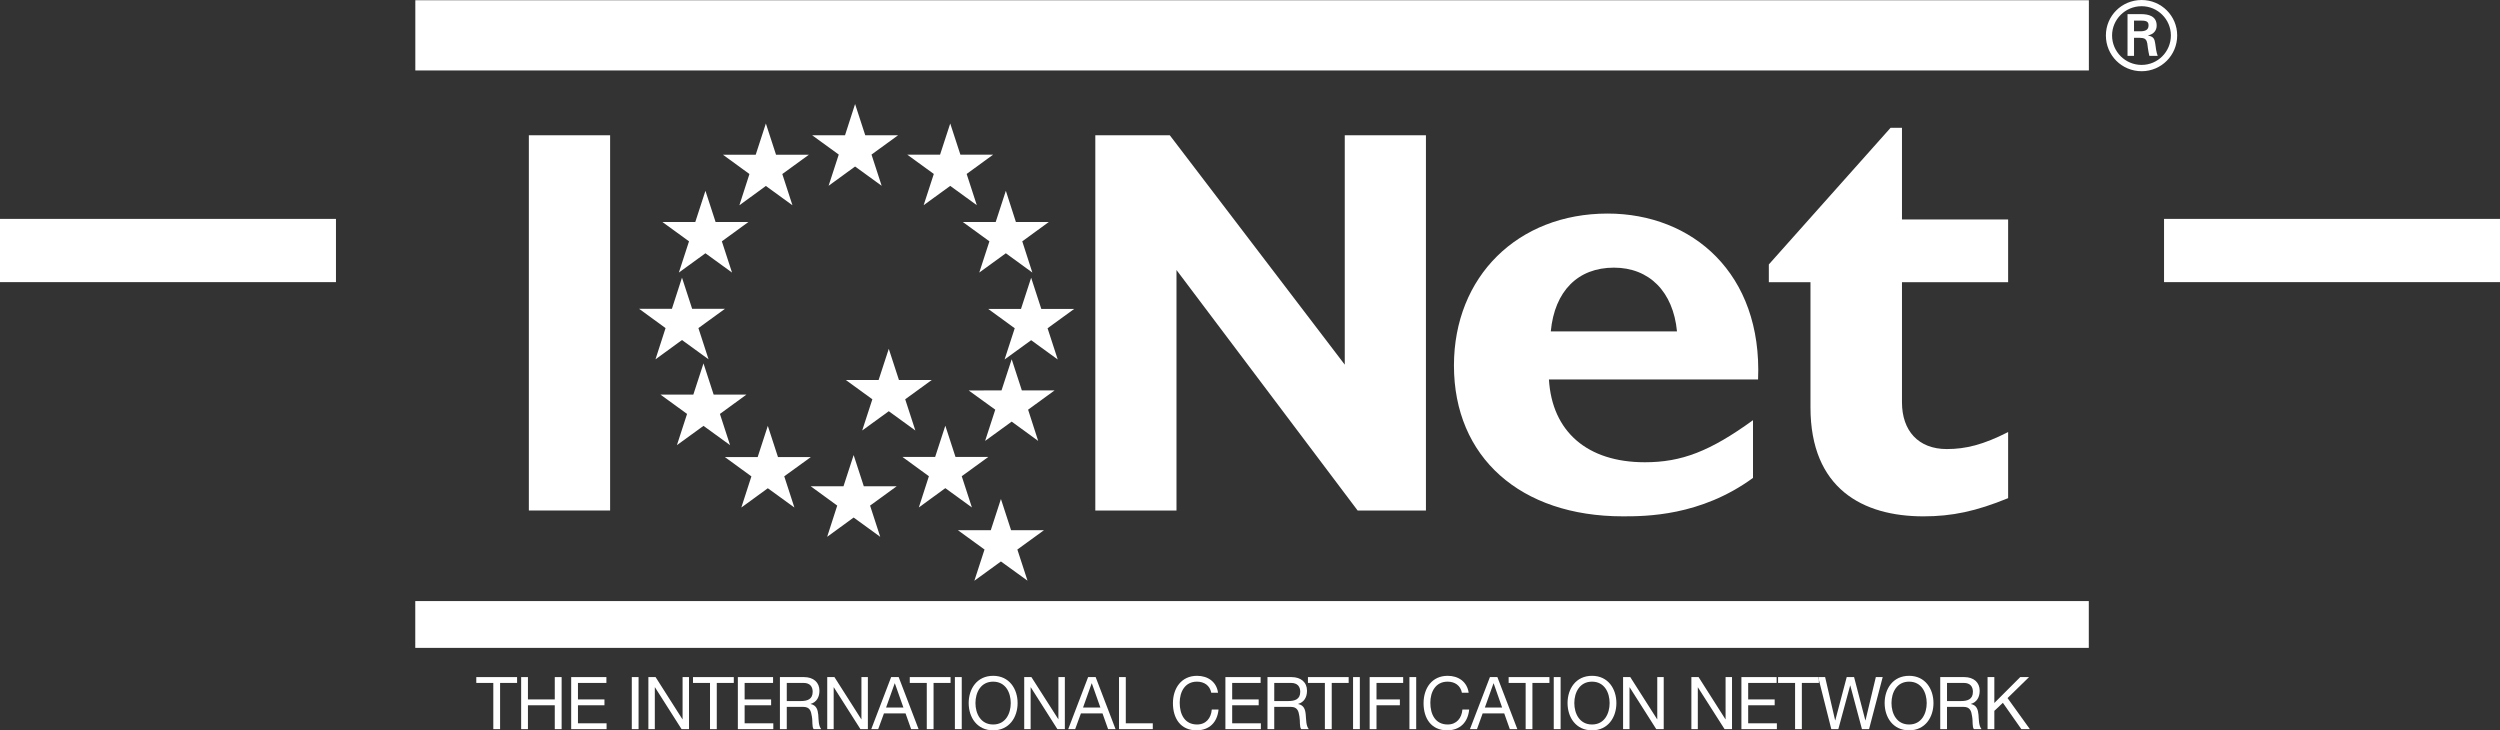 <?xml version="1.0" encoding="utf-8"?>
<!-- Generator: Adobe Illustrator 14.0.0, SVG Export Plug-In . SVG Version: 6.00 Build 43363)  -->
<!DOCTYPE svg PUBLIC "-//W3C//DTD SVG 1.1//EN" "http://www.w3.org/Graphics/SVG/1.1/DTD/svg11.dtd">
<svg version="1.1" id="Livello_1" xmlns:x="http://ns.adobe.com/Extensibility/1.0/" xmlns:i="http://ns.adobe.com/AdobeIllustrator/10.0/" xmlns:graph="http://ns.adobe.com/Graphs/1.0/"
	 xmlns="http://www.w3.org/2000/svg" xmlns:xlink="http://www.w3.org/1999/xlink" xmlns:a="http://ns.adobe.com/AdobeSVGViewerExtensions/3.0/"
	 x="0px" y="0px" width="473.417px" height="138.3px" viewBox="0 0 473.417 138.3" enable-background="new 0 0 473.417 138.3"
	 xml:space="preserve">
<rect x="0" y="0" width="473.417" height="138.3" fill="#333333" stroke="none"/>
<rect x="100.148" y="25.615" fill="#FFFFFF" width="15.388" height="71.057"/>
<polygon fill="#FFFFFF" points="257.089,96.672 222.788,51.133 222.788,96.672 207.416,96.672 207.416,25.615 221.521,25.615 
	254.653,69.053 254.653,25.615 270.025,25.615 270.025,96.672 "/>
<path fill="#FFFFFF" d="M293.667,62.754h23.899c-0.721-7.534-5.257-12.07-11.942-12.07
	C298.813,50.684,294.389,55.108,293.667,62.754 M275.33,69.23c0-16.879,12.103-28.788,29.094-28.788
	c16.028,0,29.331,11.316,28.498,31.417h-39.606c0.592,9.89,7.277,15.677,18.16,15.677c6.94,0,12.326-2.052,20.484-7.966V90.5
	c-9.953,7.276-20.372,7.276-24.668,7.276C287.913,97.776,275.33,86.573,275.33,69.23z"/>
<path fill="#FFFFFF" d="M342.844,77.133V53.442h-7.886v-3.366l23.051-25.872h2.162v17.36h20.102v11.878h-20.102v22.745
	c0,5.387,3.11,8.849,8.48,8.849c3.606,0,6.956-0.834,11.621-3.222v12.519c-6.106,2.501-10.659,3.446-16.045,3.446
	C352.767,97.778,342.844,92.537,342.844,77.133"/>
<polygon fill="#FFFFFF" points="161.925,31.53 156.908,35.184 158.832,29.27 153.797,25.616 160.018,25.616 161.925,19.7 
	163.849,25.616 170.067,25.616 165.035,29.27 166.958,35.184 "/>
<polygon fill="#FFFFFF" points="145.03,35.216 140.014,38.871 141.92,32.956 136.903,29.302 143.106,29.302 145.03,23.386 
	146.955,29.302 153.173,29.302 148.141,32.956 150.063,38.871 "/>
<polygon fill="#FFFFFF" points="133.586,47.96 128.553,51.614 130.477,45.7 125.443,42.045 131.663,42.045 133.586,36.13 
	135.51,42.045 141.713,42.045 136.695,45.7 138.62,51.614 "/>
<polygon fill="#FFFFFF" points="129.146,64.389 124.128,68.044 126.035,62.13 121.019,58.475 127.238,58.475 129.146,52.576 
	131.069,58.475 137.288,58.475 132.255,62.13 134.179,68.044 "/>
<polygon fill="#FFFFFF" points="133.218,80.643 128.185,84.297 130.107,78.383 125.075,74.729 131.293,74.729 133.218,68.813 
	135.142,74.729 141.345,74.729 136.328,78.383 138.25,84.297 "/>
<polygon fill="#FFFFFF" points="145.399,92.456 140.382,96.11 142.29,90.211 137.272,86.557 143.476,86.557 145.399,80.643 
	147.324,86.557 153.542,86.557 148.51,90.196 150.433,96.11 "/>
<polygon fill="#FFFFFF" points="161.652,98.002 156.635,101.657 158.542,95.743 153.525,92.088 159.729,92.088 161.652,86.173 
	163.577,92.088 169.795,92.088 164.763,95.743 166.686,101.657 "/>
<polygon fill="#FFFFFF" points="179.012,92.44 173.996,96.095 175.902,90.181 170.886,86.525 177.088,86.525 179.012,80.611 
	180.937,86.525 187.155,86.525 182.123,90.181 184.045,96.095 "/>
<polygon fill="#FFFFFF" points="191.58,79.841 186.546,83.495 188.47,77.581 183.437,73.942 189.656,73.927 191.58,68.028 
	193.502,73.927 199.707,73.927 194.688,77.581 196.597,83.495 "/>
<polygon fill="#FFFFFF" points="195.266,64.421 190.232,68.076 192.155,62.161 187.139,58.507 193.341,58.507 195.266,52.592 
	197.189,58.507 203.408,58.507 198.375,62.161 200.299,68.076 "/>
<polygon fill="#FFFFFF" points="190.474,47.96 185.44,51.614 187.364,45.7 182.331,42.045 188.55,42.045 190.474,36.13 
	192.38,42.045 198.601,42.045 193.583,45.7 195.491,51.614 "/>
<polygon fill="#FFFFFF" points="179.941,35.201 174.908,38.855 176.832,32.941 171.8,29.286 178.018,29.286 179.941,23.387 
	181.866,29.286 188.068,29.286 183.051,32.941 184.975,38.855 "/>
<polygon fill="#FFFFFF" points="168.305,77.87 163.271,81.523 165.195,75.61 160.163,71.955 166.381,71.955 168.305,66.056 
	170.229,71.955 176.448,71.955 171.415,75.61 173.337,81.523 "/>
<polygon fill="#FFFFFF" points="186.434,104.062 181.4,100.407 187.62,100.407 189.543,94.493 191.466,100.407 197.686,100.407 
	192.654,104.062 194.576,109.961 189.543,106.322 184.51,109.976 "/>
<rect x="78.639" y="113.823" fill="#FFFFFF" width="316.91" height="8.863"/>
<line fill="none" stroke="#FFFFFF" stroke-width="13.297" x1="78.649" y1="6.694" x2="395.563" y2="6.694"/>
<rect x="409.798" y="41.451" fill="#FFFFFF" width="63.619" height="11.974"/>
<rect x="0" y="41.451" fill="#FFFFFF" width="63.62" height="11.974"/>
<path fill="#FFFFFF" d="M404.112,5.925h1.309c1.173-0.036,1.441-0.518,1.441-1.134c0-0.577-0.269-0.885-1.269-0.885h-1.481V5.925z
	 M407.017,10.581c-0.096-0.443-0.211-0.942-0.27-1.424c-0.095-0.673-0.095-1.307-0.44-1.673c-0.309-0.327-0.733-0.289-1.155-0.327
	h-1.039v3.424h-1.23V2.675h2.558c1.461,0,2.962,0.386,2.962,2.174c0,0.904-0.559,1.635-1.615,1.847v0.038
	c1.095,0.211,1.212,0.692,1.346,1.559c0.098,0.749,0.193,1.577,0.463,2.288H407.017z M399.957,6.715
	c0,3.077,2.501,5.578,5.597,5.578c3.061,0,5.54-2.501,5.54-5.578c0-3.038-2.479-5.54-5.54-5.54
	C402.458,1.175,399.957,3.677,399.957,6.715z M398.785,6.715c0-3.712,3-6.714,6.769-6.714c3.733,0,6.733,3.002,6.733,6.714
	c0,3.75-3,6.771-6.733,6.771C401.785,13.486,398.785,10.465,398.785,6.715z"/>
<polygon fill="#FFFFFF" points="93.417,138.075 93.417,129.324 90.194,129.324 90.194,128.218 97.92,128.218 97.92,129.324 
	94.7,129.324 94.7,138.075 "/>
<polygon fill="#FFFFFF" points="105.055,138.075 105.055,133.555 99.974,133.555 99.974,138.075 98.69,138.075 98.69,128.218 
	99.974,128.218 99.974,132.449 105.055,132.449 105.055,128.218 106.353,128.218 106.353,138.075 "/>
<polygon fill="#FFFFFF" points="108.164,138.075 108.164,128.218 114.832,128.218 114.832,129.324 109.446,129.324 109.446,132.449 
	114.463,132.449 114.463,133.555 109.446,133.555 109.446,136.97 114.865,136.97 114.865,138.075 "/>
<rect x="119.641" y="128.217" fill="#FFFFFF" width="1.282" height="9.857"/>
<polygon fill="#FFFFFF" points="129.065,138.075 124.033,130.157 124,130.157 124,138.075 122.782,138.075 122.782,128.218 
	124.145,128.218 129.226,136.2 129.258,136.2 129.258,128.218 130.477,128.218 130.477,138.075 "/>
<polygon fill="#FFFFFF" points="134.452,138.075 134.452,129.324 131.229,129.324 131.229,128.218 138.956,128.218 138.956,129.324 
	135.734,129.324 135.734,138.075 "/>
<polygon fill="#FFFFFF" points="139.725,138.075 139.725,128.218 146.393,128.218 146.393,129.324 141.007,129.324 141.007,132.449 
	146.024,132.449 146.024,133.555 141.007,133.555 141.007,136.97 146.44,136.97 146.44,138.075 "/>
<path fill="#FFFFFF" d="M148.989,132.754h2.677c1.202,0,2.228-0.321,2.228-1.747c0-0.978-0.513-1.683-1.715-1.683h-3.19V132.754z
	 M154.086,138.075c-0.369-0.4-0.16-1.475-0.352-2.437c-0.145-0.962-0.369-1.778-1.619-1.778h-3.126v4.215h-1.298v-9.857h4.551
	c1.812,0,2.935,1.009,2.935,2.58c0,1.187-0.514,2.164-1.684,2.501v0.017c1.122,0.224,1.363,1.073,1.459,2.035
	c0.08,0.961,0.016,2.035,0.561,2.725H154.086z"/>
<polygon fill="#FFFFFF" points="162.936,138.075 157.902,130.157 157.87,130.157 157.87,138.075 156.651,138.075 156.651,128.218 
	158.015,128.218 163.096,136.2 163.127,136.2 163.127,128.218 164.347,128.218 164.347,138.075 "/>
<path fill="#FFFFFF" d="M167.792,133.988h3.286l-1.62-4.585h-0.031L167.792,133.988z M172.536,138.075l-1.057-2.981h-4.088
	l-1.09,2.981h-1.313l3.766-9.857h1.427l3.767,9.857H172.536z"/>
<polygon fill="#FFFFFF" points="175.501,138.075 175.501,129.324 172.28,129.324 172.28,128.218 180.006,128.218 180.006,129.324 
	176.785,129.324 176.785,138.075 "/>
<rect x="180.824" y="128.217" fill="#FFFFFF" width="1.298" height="9.857"/>
<path fill="#FFFFFF" d="M184.719,133.138c0,1.988,0.993,4.057,3.35,4.057c2.356,0,3.334-2.068,3.334-4.057
	c0-1.987-0.979-4.055-3.334-4.055C185.711,129.083,184.719,131.15,184.719,133.138 M183.436,133.138
	c0-2.677,1.555-5.161,4.633-5.161c3.062,0,4.632,2.484,4.632,5.161s-1.57,5.161-4.632,5.161
	C184.99,138.299,183.436,135.814,183.436,133.138z"/>
<polygon fill="#FFFFFF" points="200.234,138.075 195.202,130.157 195.168,130.157 195.168,138.075 193.952,138.075 193.952,128.218 
	195.313,128.218 200.412,136.2 200.426,136.2 200.426,128.218 201.646,128.218 201.646,138.075 "/>
<path fill="#FFFFFF" d="M205.091,133.988h3.286l-1.619-4.585h-0.032L205.091,133.988z M209.836,138.075l-1.058-2.981h-4.088
	l-1.089,2.981h-1.315l3.767-9.857h1.426l3.768,9.857H209.836z"/>
<polygon fill="#FFFFFF" points="211.904,138.075 211.904,128.218 213.187,128.218 213.187,136.97 218.299,136.97 218.299,138.075 
	"/>
<path fill="#FFFFFF" d="M222.115,133.17c0-2.853,1.603-5.193,4.568-5.193c2.019,0,3.687,1.106,3.975,3.206h-1.282
	c-0.273-1.395-1.362-2.1-2.709-2.1c-2.292,0-3.27,1.938-3.27,3.991c0,2.244,0.977,4.12,3.286,4.12c1.699,0,2.66-1.203,2.789-2.838
	h1.282c-0.24,2.453-1.747,3.942-4.183,3.942C223.572,138.299,222.115,136.04,222.115,133.17"/>
<polygon fill="#FFFFFF" points="232.051,138.075 232.051,128.218 238.719,128.218 238.719,129.324 233.334,129.324 233.334,132.449 
	238.352,132.449 238.352,133.555 233.334,133.555 233.334,136.97 238.768,136.97 238.768,138.075 "/>
<path fill="#FFFFFF" d="M241.3,132.754h2.678c1.219,0,2.244-0.321,2.244-1.747c0-0.978-0.514-1.683-1.731-1.683h-3.19V132.754z
	 M246.413,138.075c-0.368-0.4-0.176-1.475-0.352-2.437c-0.146-0.962-0.369-1.778-1.619-1.778H241.3v4.215h-1.281v-9.857h4.552
	c1.812,0,2.934,1.009,2.934,2.58c0,1.187-0.514,2.164-1.684,2.501v0.017c1.123,0.224,1.363,1.073,1.443,2.035
	c0.096,0.961,0.031,2.035,0.576,2.725H246.413z"/>
<polygon fill="#FFFFFF" points="250.887,138.075 250.887,129.324 247.681,129.324 247.681,128.218 255.391,128.218 255.391,129.324 
	252.185,129.324 252.185,138.075 "/>
<rect x="256.225" y="128.217" fill="#FFFFFF" width="1.281" height="9.857"/>
<polygon fill="#FFFFFF" points="259.366,138.075 259.366,128.218 265.713,128.218 265.713,129.324 260.664,129.324 260.664,132.449 
	265.088,132.449 265.088,133.555 260.664,133.555 260.664,138.075 "/>
<rect x="266.899" y="128.217" fill="#FFFFFF" width="1.282" height="9.857"/>
<path fill="#FFFFFF" d="M269.576,133.17c0-2.853,1.587-5.193,4.568-5.193c2.019,0,3.671,1.106,3.975,3.206h-1.282
	c-0.272-1.395-1.361-2.1-2.709-2.1c-2.292,0-3.27,1.938-3.27,3.991c0,2.244,0.978,4.12,3.286,4.12c1.683,0,2.66-1.203,2.789-2.838
	h1.282c-0.24,2.453-1.747,3.942-4.184,3.942C271.034,138.299,269.576,136.04,269.576,133.17"/>
<path fill="#FFFFFF" d="M281.182,133.988h3.271l-1.604-4.585h-0.031L281.182,133.988z M285.91,138.075l-1.058-2.981h-4.088
	l-1.074,2.981h-1.33l3.783-9.857h1.41l3.782,9.857H285.91z"/>
<polygon fill="#FFFFFF" points="288.907,138.075 288.907,129.324 285.686,129.324 285.686,128.218 293.411,128.218 293.411,129.324 
	290.189,129.324 290.189,138.075 "/>
<rect x="294.229" y="128.217" fill="#FFFFFF" width="1.298" height="9.857"/>
<path fill="#FFFFFF" d="M298.124,133.138c0,1.988,0.994,4.057,3.351,4.057c2.355,0,3.334-2.068,3.334-4.057
	c0-1.987-0.979-4.055-3.334-4.055C299.118,129.083,298.124,131.15,298.124,133.138 M296.842,133.138
	c0-2.677,1.555-5.161,4.633-5.161c3.062,0,4.616,2.484,4.616,5.161s-1.555,5.161-4.616,5.161
	C298.396,138.299,296.842,135.814,296.842,133.138z"/>
<polygon fill="#FFFFFF" points="313.641,138.075 308.607,130.157 308.575,130.157 308.575,138.075 307.357,138.075 307.357,128.218 
	308.72,128.218 313.801,136.2 313.832,136.2 313.832,128.218 315.052,128.218 315.052,138.075 "/>
<polygon fill="#FFFFFF" points="326.575,138.075 321.526,130.157 321.509,130.157 321.509,138.075 320.292,138.075 320.292,128.218 
	321.654,128.218 326.735,136.2 326.768,136.2 326.768,128.218 327.986,128.218 327.986,138.075 "/>
<polygon fill="#FFFFFF" points="329.766,138.075 329.766,128.218 336.434,128.218 336.434,129.324 331.047,129.324 331.047,132.449 
	336.065,132.449 336.065,133.555 331.047,133.555 331.047,136.97 336.481,136.97 336.481,138.075 "/>
<polygon fill="#FFFFFF" points="339.928,138.075 339.928,129.324 336.706,129.324 336.706,128.218 344.432,128.218 344.305,128.218 
	344.432,128.727 344.432,129.324 341.21,129.324 341.21,138.075 "/>
<polygon fill="#FFFFFF" points="352.592,138.075 350.379,129.788 350.363,129.788 348.119,138.075 346.789,138.075 344.432,128.727 
	344.432,128.218 345.618,128.218 347.511,136.408 347.542,136.408 349.706,128.218 351.101,128.218 353.232,136.408 
	353.265,136.408 355.22,128.218 356.519,128.218 353.938,138.075 "/>
<polygon fill="#FFFFFF" points="344.305,128.217 344.432,128.217 344.432,128.727 "/>
<path fill="#FFFFFF" d="M358.186,133.138c0,1.988,0.978,4.057,3.335,4.057c2.354,0,3.334-2.068,3.334-4.057
	c0-1.987-0.979-4.055-3.334-4.055C359.163,129.083,358.186,131.15,358.186,133.138 M356.888,133.138
	c0-2.677,1.555-5.161,4.633-5.161c3.061,0,4.615,2.484,4.615,5.161s-1.555,5.161-4.615,5.161
	C358.442,138.299,356.888,135.814,356.888,133.138z"/>
<path fill="#FFFFFF" d="M368.699,132.754h2.677c1.203,0,2.229-0.321,2.229-1.747c0-0.978-0.512-1.683-1.715-1.683h-3.19V132.754z
	 M373.798,138.075c-0.369-0.4-0.161-1.475-0.354-2.437c-0.128-0.962-0.369-1.778-1.604-1.778h-3.142v4.215h-1.282v-9.857h4.536
	c1.813,0,2.935,1.009,2.935,2.58c0,1.187-0.514,2.164-1.668,2.501v0.017c1.121,0.224,1.347,1.073,1.442,2.035
	c0.08,0.961,0.032,2.035,0.577,2.725H373.798z"/>
<polygon fill="#FFFFFF" points="382.774,138.075 379.279,133.09 377.661,134.613 377.661,138.075 376.378,138.075 376.378,128.218 
	377.661,128.218 377.661,133.122 382.565,128.218 384.232,128.218 380.161,132.192 384.392,138.075 "/>
</svg>
